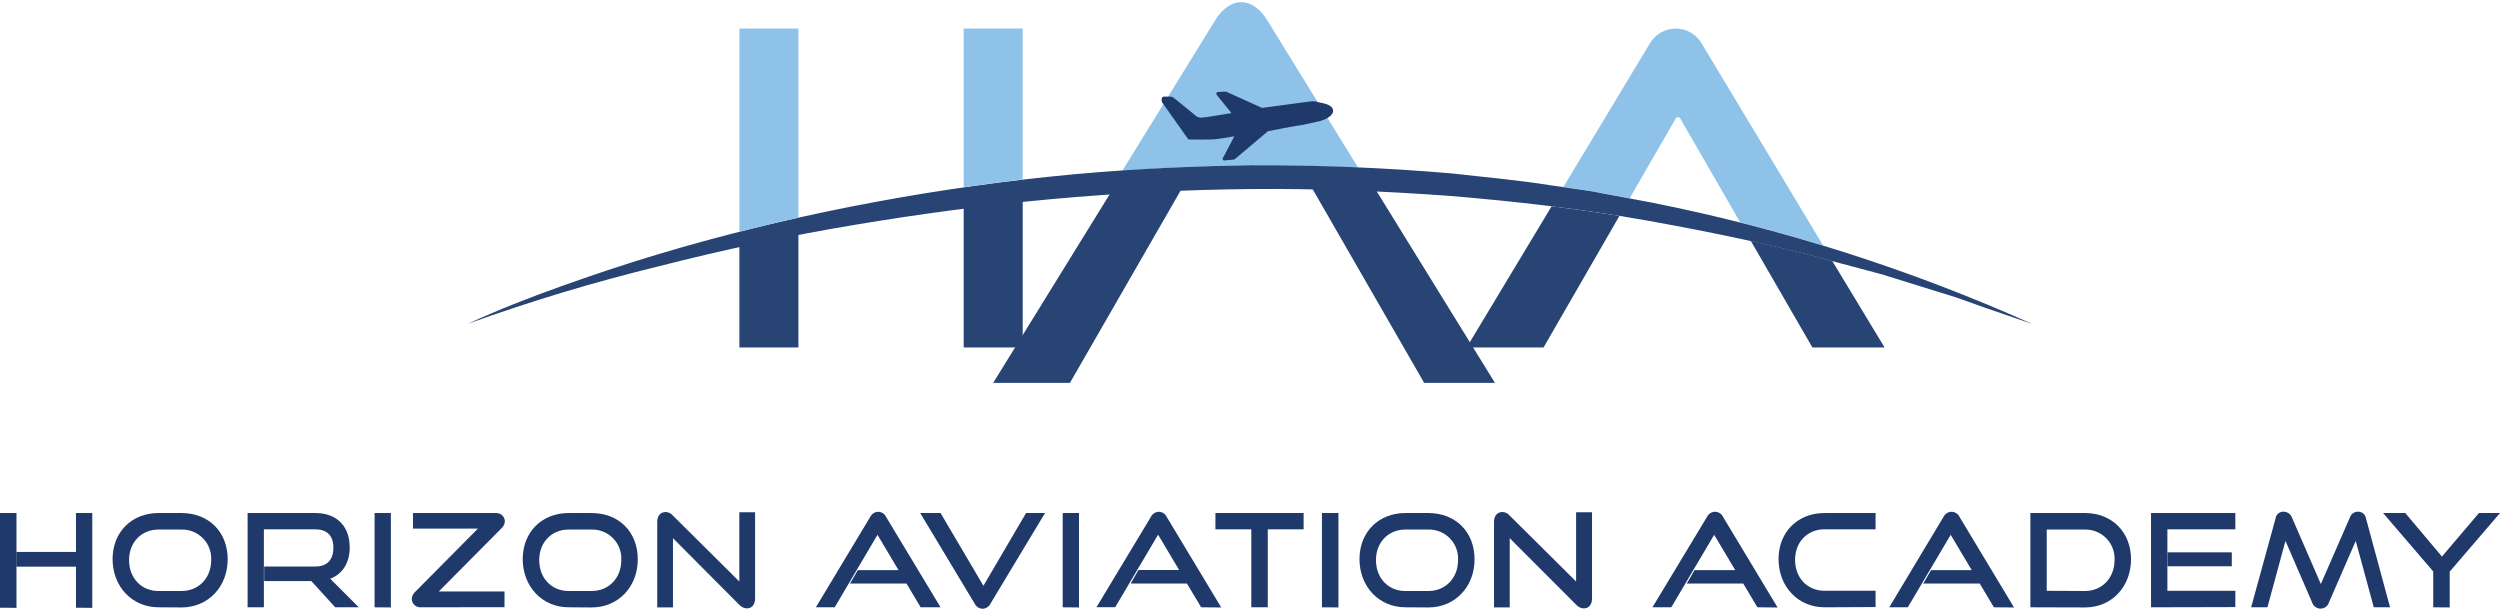 <svg width="614" height="150" viewBox="0 0 614 150" fill="none" xmlns="http://www.w3.org/2000/svg">
<path d="M381.08 50.66C386.647 51.36 392.2 52.143 397.74 53.01L379.1 85.33H360.21L381.08 50.66Z" fill="#274474"/>
<path d="M462.85 85.33H445.12L430 59.16C436.72 60.64 443.4 62.26 450 64.09L462.85 85.33Z" fill="#274474"/>
<path d="M447.76 60.29C441.02 58.23 434.23 56.337 427.39 54.61L412.66 29.09C412.603 28.995 412.523 28.916 412.426 28.861C412.33 28.806 412.221 28.777 412.11 28.777C411.999 28.777 411.89 28.806 411.794 28.861C411.697 28.916 411.617 28.995 411.56 29.09L400.24 48.71L393.24 47.39C391.24 46.98 389.18 46.7 387.14 46.39L383.96 45.93L405.36 10.41C406.027 9.37 406.945 8.513 408.029 7.92C409.113 7.328 410.329 7.017 411.565 7.017C412.801 7.017 414.017 7.328 415.101 7.92C416.185 8.513 417.103 9.37 417.77 10.41L447.76 60.29Z" fill="#8FC2E9"/>
<path d="M243.93 94.03H262.78L290.32 46.18H322.22L349.77 94.03H367.16L336.72 44.73H274.38L243.93 94.03Z" fill="#274474"/>
<path d="M333.59 41.22C324.05 40.76 315.94 40.54 306.39 40.57C295.65 40.75 286.39 41.18 275.65 41.93L298.7 4.57C302.31 -0.82 307.36 -0.82 310.98 4.57L333.59 41.22Z" fill="#8FC2E9"/>
<path d="M114.9 79.53C122.34 76.09 130 73.1 137.73 70.34C145.46 67.58 153.25 64.96 161.12 62.6C176.85 57.87 192.84 53.93 208.98 50.75C225.12 47.57 241.41 45.1 257.79 43.39C274.17 41.68 290.63 40.84 307.1 40.58C323.58 40.52 340.033 41.187 356.46 42.58C364.65 43.52 372.86 44.22 380.99 45.53L387.11 46.42C389.11 46.71 391.18 46.98 393.2 47.42L405.34 49.69C437.618 56.084 469.071 66.104 499.1 79.56L487.48 75.56L481.7 73.5C479.78 72.79 477.8 72.26 475.85 71.63L464.14 67.99C462.2 67.35 460.21 66.85 458.24 66.33L452.31 64.75C436.58 60.34 420.57 57.05 404.52 54.17C388.47 51.29 372.24 49.46 356 48.11C339.74 46.92 323.45 46.28 307.15 46.43C290.85 46.58 274.56 47.43 258.32 48.9C242.08 50.37 225.9 52.55 209.8 55.24C193.7 57.93 177.7 61.33 161.87 65.38C145.972 69.254 130.293 73.978 114.9 79.53V79.53Z" fill="#274474"/>
<path d="M196.09 56.24V85.33H181.59V59.22C186.42 58.16 191.24 57.17 196.09 56.24Z" fill="#274474"/>
<path d="M251.18 48.07V85.33H236.68V49.73C241.507 49.103 246.34 48.55 251.18 48.07Z" fill="#274474"/>
<path d="M196.09 7V53.44C191.243 54.507 186.41 55.66 181.59 56.9V7H196.09Z" fill="#8FC2E9"/>
<path d="M251.18 7V44.08C246.34 44.65 241.49 45.27 236.68 45.97V7H251.18Z" fill="#8FC2E9"/>
<path d="M0 149.25V126H4.05V149.29L0 149.25ZM18.66 149.25V139.17H4.09V135.56H18.66V126H22.66V149.29L18.66 149.25Z" fill="#1F396B"/>
<path d="M38.91 149.15C32.44 149.15 27.65 144.05 27.65 137.32C27.65 130.59 32.44 126 38.91 126H44.56C51.26 126 55.92 130.63 55.92 137.36C55.92 144.09 51.16 149.19 44.56 149.19L38.91 149.15ZM44.56 145.15C48.84 145.15 51.87 141.93 51.87 137.56C51.921 136.578 51.769 135.595 51.422 134.675C51.076 133.754 50.542 132.915 49.856 132.211C49.169 131.506 48.344 130.952 47.433 130.582C46.521 130.211 45.543 130.034 44.56 130.06H38.91C34.77 130.06 31.7 133.16 31.7 137.56C31.7 141.96 34.7 145.15 38.91 145.15H44.56Z" fill="#1F396B"/>
<path d="M82.33 149.15L76.46 142.71H64.88V139.14H77.45C80.35 139.14 81.88 137.48 81.88 134.48C81.88 131.48 80.22 130.01 77.45 130.01H64.81V149.15H60.81V126H77.47C82.76 126 85.89 129.29 85.89 134.45C85.89 138.28 84.1 140.99 81.1 142.14L88.1 149.14L82.33 149.15Z" fill="#1F396B"/>
<path d="M92 149.15V126H96V149.19L92 149.15Z" fill="#1F396B"/>
<path d="M103.44 149.15C103.15 149.179 102.857 149.148 102.58 149.057C102.303 148.967 102.048 148.819 101.832 148.624C101.615 148.429 101.442 148.191 101.323 147.925C101.204 147.659 101.141 147.371 101.14 147.08C101.156 146.752 101.237 146.431 101.38 146.135C101.522 145.84 101.723 145.576 101.97 145.36L117.38 129.82H101.43V126H121.72C122.002 125.975 122.287 126.008 122.556 126.097C122.825 126.185 123.074 126.327 123.287 126.513C123.5 126.7 123.673 126.928 123.795 127.184C123.918 127.439 123.988 127.717 124 128C123.986 128.329 123.906 128.651 123.765 128.948C123.624 129.245 123.425 129.511 123.18 129.73L107.77 145.26H123.91V149.12L103.44 149.15Z" fill="#1F396B"/>
<path d="M139.64 149.15C133.17 149.15 128.38 144.05 128.38 137.32C128.38 130.59 133.17 126 139.64 126H145.29C151.99 126 156.64 130.63 156.64 137.36C156.64 144.09 151.89 149.19 145.29 149.19L139.64 149.15ZM145.29 145.15C149.56 145.15 152.59 141.93 152.59 137.56C152.643 136.578 152.492 135.596 152.146 134.675C151.801 133.755 151.268 132.916 150.582 132.211C149.897 131.507 149.072 130.952 148.161 130.582C147.251 130.211 146.273 130.034 145.29 130.06H139.64C135.49 130.06 132.43 133.16 132.43 137.56C132.43 141.96 135.43 145.15 139.64 145.15H145.29Z" fill="#1F396B"/>
<path d="M165.28 132.18V149.18H161.42V128.18C161.42 126.68 162.22 125.75 163.5 125.75C163.829 125.76 164.152 125.839 164.448 125.982C164.744 126.125 165.007 126.329 165.22 126.58L181.58 142.82V125.82H185.45V147C185.45 148.53 184.62 149.42 183.45 149.42C183.098 149.409 182.752 149.327 182.432 149.179C182.113 149.032 181.826 148.821 181.59 148.56L165.28 132.18Z" fill="#1F396B"/>
<path d="M226.11 149.15L222.64 143.32H208.76L210.68 140.03H220.68L215.51 131.35L205 149.15H200.38L213.7 127C213.879 126.617 214.16 126.292 214.514 126.06C214.867 125.829 215.278 125.701 215.7 125.69C216.115 125.705 216.517 125.836 216.861 126.067C217.206 126.299 217.479 126.622 217.65 127L231 149.15H226.11Z" fill="#1F396B"/>
<path d="M226 126H231L241.53 143.87L252 126H256.66L243.29 148.2C243.115 148.573 242.843 148.892 242.501 149.123C242.159 149.354 241.762 149.487 241.35 149.51C240.927 149.5 240.516 149.373 240.163 149.141C239.809 148.91 239.528 148.584 239.35 148.2L226 126Z" fill="#1F396B"/>
<path d="M261 149.15V126H265V149.19L261 149.15Z" fill="#1F396B"/>
<path d="M295 149.15L291.52 143.32H277.69L279.6 140H289.6L284.43 131.32L273.9 149.12H269.3L282.63 127C282.808 126.617 283.09 126.292 283.444 126.06C283.797 125.829 284.208 125.701 284.63 125.69C285.044 125.704 285.446 125.834 285.789 126.066C286.132 126.297 286.403 126.621 286.57 127L299.94 149.2L295 149.15Z" fill="#1F396B"/>
<path d="M307.32 149.15V130H298.51V126H320.17V130H311.37V149.14L307.32 149.15Z" fill="#1F396B"/>
<path d="M324.67 149.15V126H328.72V149.19L324.67 149.15Z" fill="#1F396B"/>
<path d="M345.15 149.15C338.67 149.15 333.89 144.05 333.89 137.32C333.89 130.59 338.67 126 345.15 126H350.79C357.49 126 362.15 130.63 362.15 137.36C362.15 144.09 357.4 149.19 350.79 149.19L345.15 149.15ZM350.79 145.15C355.07 145.15 358.1 141.93 358.1 137.56C358.151 136.578 357.999 135.595 357.652 134.675C357.306 133.754 356.772 132.915 356.086 132.211C355.399 131.506 354.574 130.952 353.663 130.582C352.751 130.211 351.773 130.034 350.79 130.06H345.15C341 130.06 337.94 133.16 337.94 137.56C337.94 141.96 340.94 145.15 345.15 145.15H350.79Z" fill="#1F396B"/>
<path d="M370.79 132.18V149.18H366.93V128.18C366.93 126.68 367.73 125.75 369 125.75C369.331 125.759 369.655 125.837 369.954 125.98C370.252 126.123 370.516 126.328 370.73 126.58L387.09 142.82V125.82H391V147C391 148.53 390.17 149.42 389 149.42C388.649 149.41 388.304 149.328 387.986 149.181C387.668 149.033 387.384 148.822 387.15 148.56L370.79 132.18Z" fill="#1F396B"/>
<path d="M431.62 149.15L428.14 143.32H414.27L416.18 140.03H426.18L421 131.35L410.47 149.15H405.84L419.21 127C419.387 126.616 419.668 126.289 420.022 126.057C420.375 125.826 420.787 125.698 421.21 125.69C421.634 125.694 422.048 125.819 422.402 126.051C422.757 126.283 423.037 126.613 423.21 127L436.58 149.2L431.62 149.15Z" fill="#1F396B"/>
<path d="M448.07 149.15C441.6 149.15 436.81 144.05 436.81 137.32C436.81 130.59 441.6 126 448.07 126H460.64V130H448.07C443.93 130 440.87 133.1 440.87 137.5C440.87 141.9 443.87 145.09 448.07 145.09H460.64V149.09L448.07 149.15Z" fill="#1F396B"/>
<path d="M489.7 149.15L486.22 143.32H472.35L474.26 140.03H484.26L479.09 131.35L468.56 149.15H464L477.29 127C477.468 126.617 477.75 126.292 478.104 126.06C478.457 125.829 478.868 125.701 479.29 125.69C479.713 125.696 480.126 125.822 480.48 126.054C480.835 126.286 481.115 126.614 481.29 127L494.65 149.2L489.7 149.15Z" fill="#1F396B"/>
<path d="M498.66 149.15V126H512.09C518.63 126 523.38 130.63 523.38 137.36C523.38 144.09 518.63 149.19 512.09 149.19L498.66 149.15ZM512.09 145.15C516.27 145.15 519.33 141.93 519.33 137.56C519.381 136.584 519.23 135.607 518.888 134.692C518.546 133.776 518.018 132.94 517.339 132.237C516.66 131.534 515.844 130.977 514.941 130.603C514.038 130.228 513.068 130.044 512.09 130.06H502.68V145.1L512.09 145.15Z" fill="#1F396B"/>
<path d="M528.29 149.15V126H549V130H532.31V145.1H549V149.1L528.29 149.15ZM532.38 139.07V135.66H548.13V139.07H532.38Z" fill="#1F396B"/>
<path d="M583 149.15L578.57 132.85L572 147.94C571.864 148.384 571.589 148.773 571.216 149.05C570.842 149.326 570.39 149.475 569.925 149.475C569.46 149.475 569.008 149.326 568.634 149.05C568.261 148.773 567.986 148.384 567.85 147.94L561.31 132.85L556.88 149.15H552.88L558.88 127.33C558.942 126.852 559.183 126.415 559.554 126.107C559.925 125.799 560.399 125.643 560.88 125.67C561.312 125.677 561.733 125.812 562.089 126.057C562.445 126.303 562.72 126.648 562.88 127.05L570 143.44L577.15 127.05C577.294 126.638 577.565 126.282 577.925 126.034C578.284 125.786 578.713 125.658 579.15 125.67C579.62 125.665 580.075 125.831 580.432 126.136C580.788 126.441 581.022 126.865 581.09 127.33L587 149.15H583Z" fill="#1F396B"/>
<path d="M597.6 149.15V140.35L585.29 126H590.74L599.74 136.69L608.83 126H614L601.65 140.39V149.19L597.6 149.15Z" fill="#1F396B"/>
<path d="M327.39 27C327.26 26.38 326.74 25.92 325.82 25.59C325.268 25.41 324.703 25.272 324.13 25.18C323.945 25.155 323.761 25.118 323.58 25.07C323.375 24.955 323.145 24.893 322.91 24.89C322.594 24.865 322.276 24.865 321.96 24.89L309.96 26.5L301.11 22.5C301.044 22.486 300.976 22.486 300.91 22.5L299.12 22.59C299.041 22.591 298.964 22.616 298.898 22.66C298.832 22.705 298.781 22.767 298.75 22.84C298.72 22.91 298.71 22.988 298.72 23.063C298.731 23.139 298.762 23.211 298.81 23.27L302.45 27.78L296.23 28.78L294.87 28.9L294.06 28.72L288.17 23.94C287.945 23.8 287.685 23.728 287.42 23.73C287.047 23.71 286.673 23.71 286.3 23.73H285.86C285.789 23.724 285.718 23.735 285.652 23.761C285.587 23.787 285.528 23.827 285.48 23.88C285.4 23.95 285.23 24.13 285.34 24.96C285.352 25.029 285.379 25.093 285.42 25.15L291.74 34.08C291.779 34.134 291.83 34.179 291.889 34.21C291.948 34.241 292.013 34.258 292.08 34.26C292.27 34.26 296.7 34.34 298.4 34.21C299.4 34.12 301.77 33.72 303.16 33.47L300.34 38.81C300.298 38.874 300.275 38.949 300.275 39.025C300.275 39.101 300.298 39.176 300.34 39.24C300.39 39.317 300.464 39.377 300.55 39.41H300.66H300.73L303.05 39.18C303.135 39.17 303.215 39.135 303.28 39.08L311.42 32.22C312.42 32.04 317.04 31.11 318.6 30.89C319.68 30.74 322.35 30.18 323.49 29.89L324.02 29.78C324.02 29.78 326.34 29.2 327.1 28.07C327.225 27.925 327.317 27.753 327.367 27.568C327.417 27.383 327.425 27.189 327.39 27Z" fill="#1F396B"/>
</svg>
